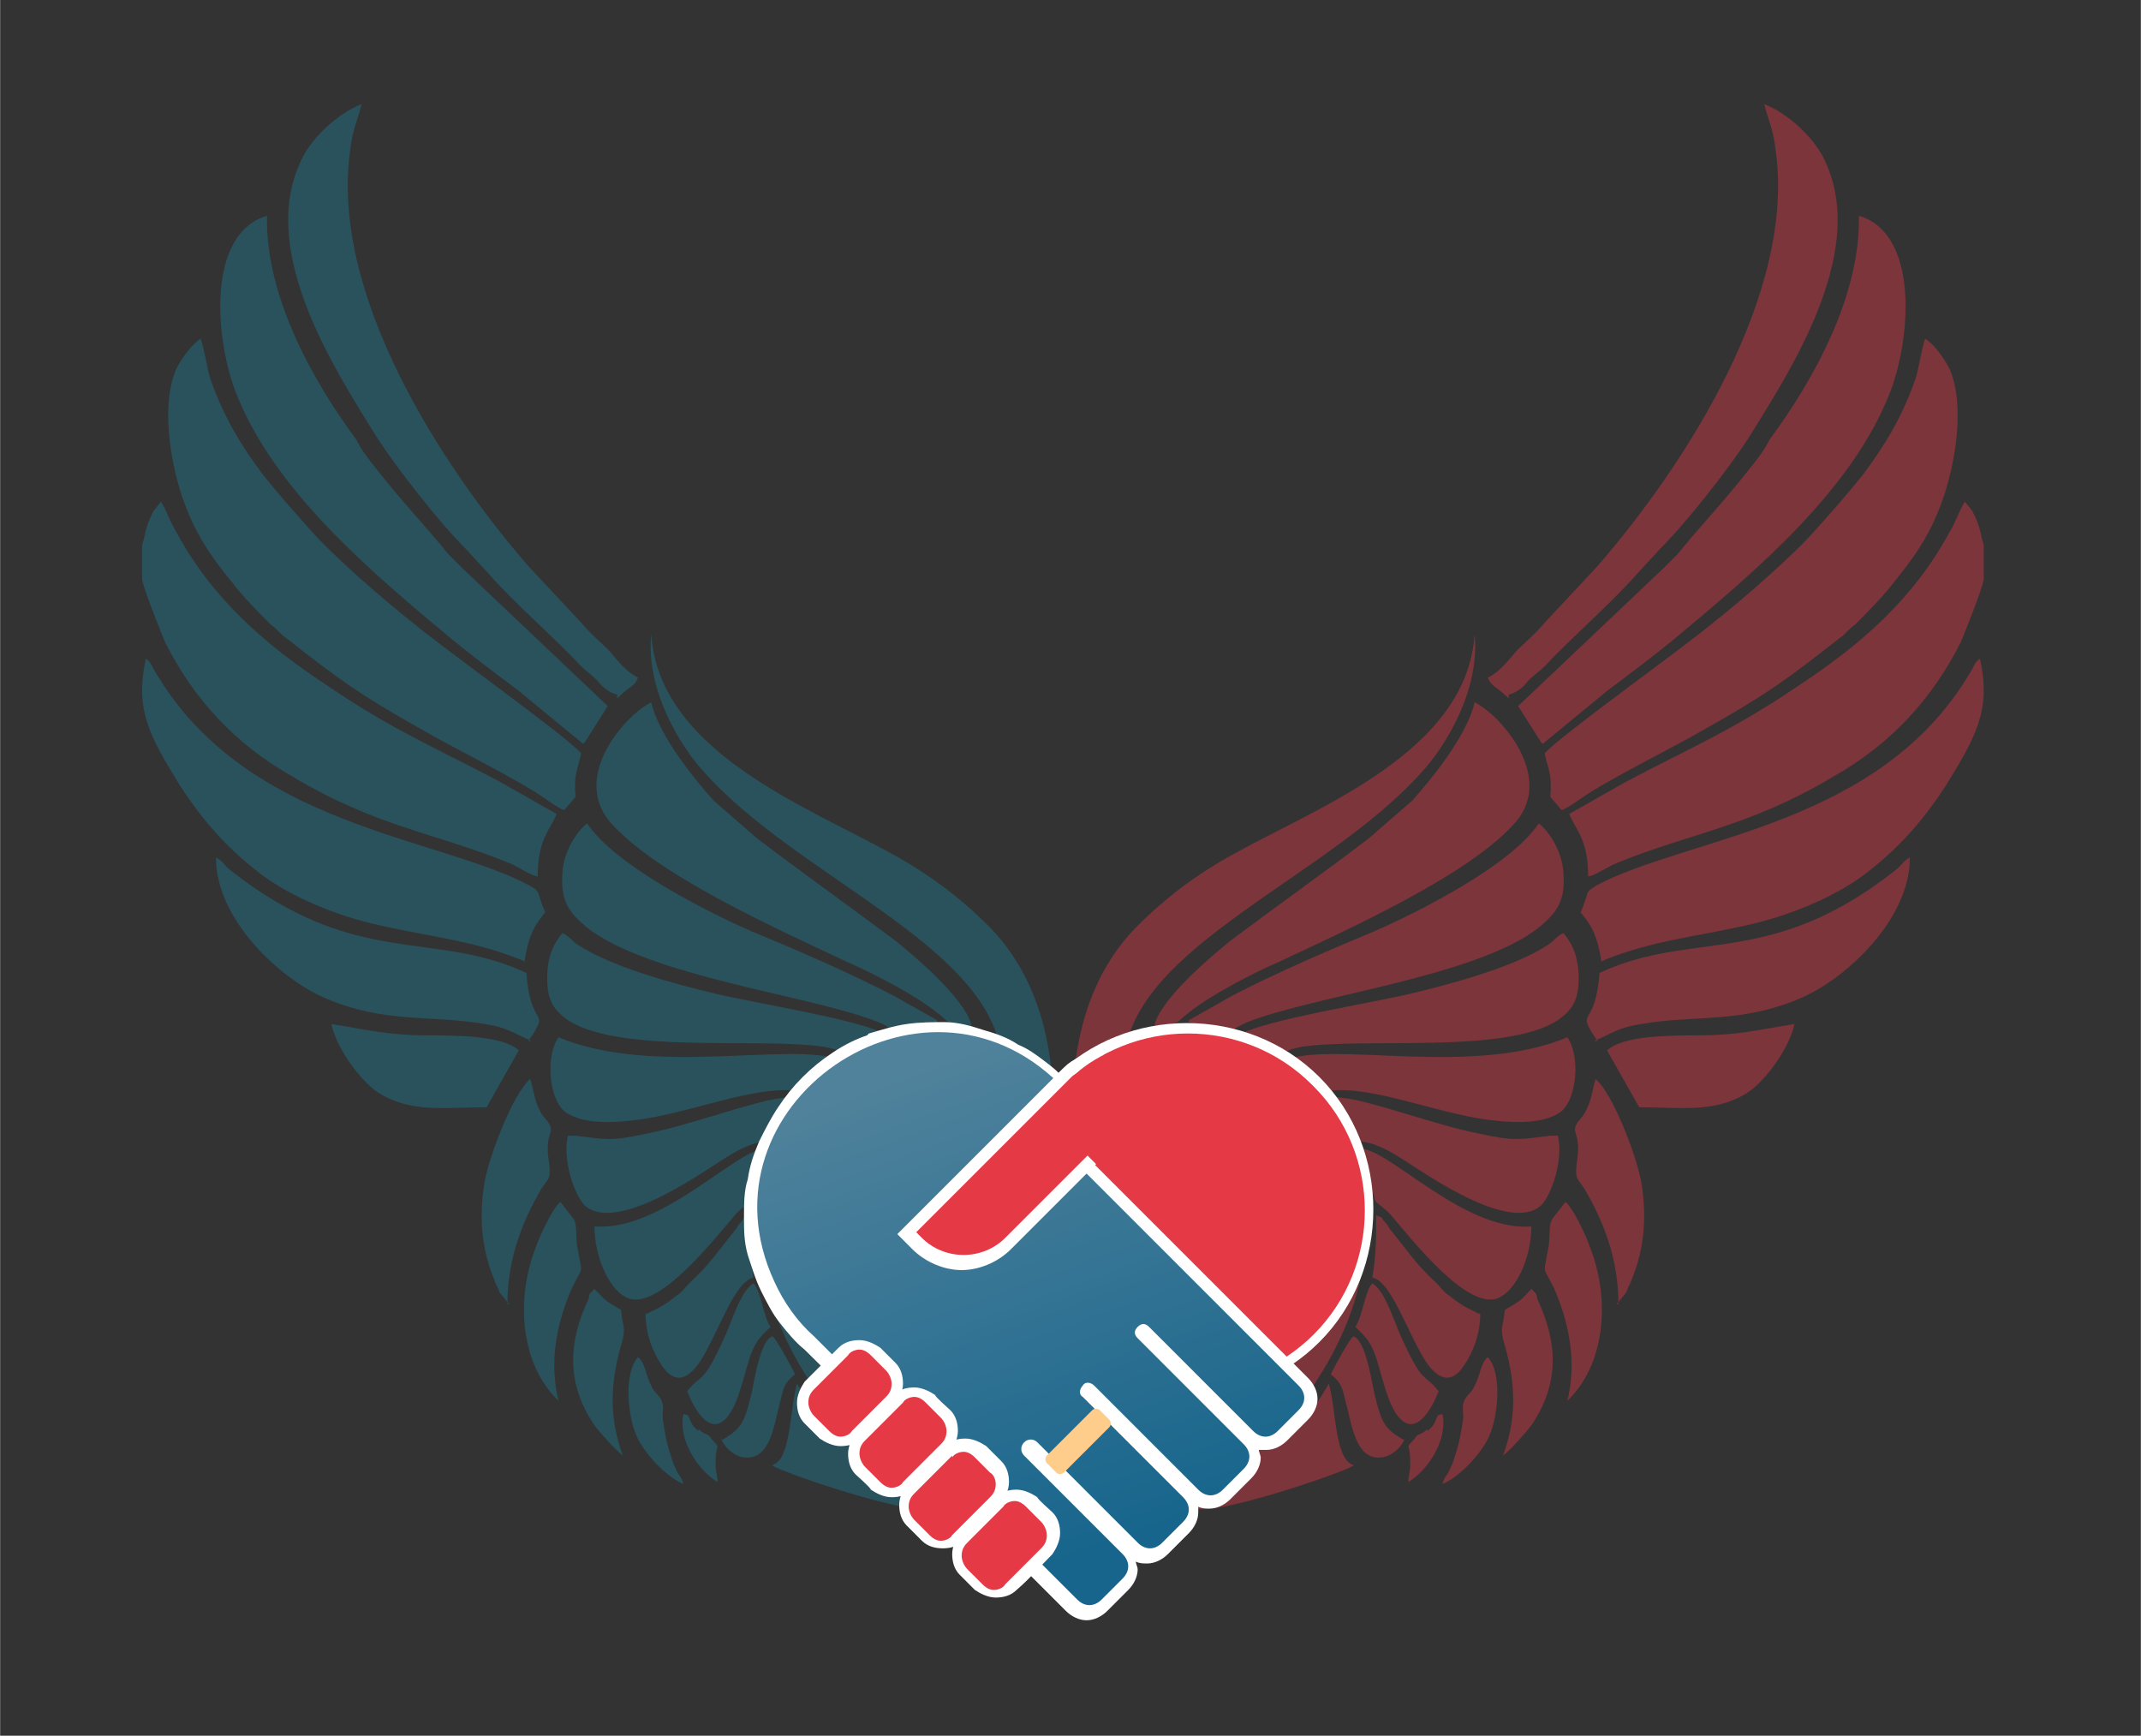 <?xml version="1.0" encoding="UTF-8"?> <svg xmlns="http://www.w3.org/2000/svg" xmlns:xlink="http://www.w3.org/1999/xlink" xmlns:xodm="http://www.corel.com/coreldraw/odm/2003" xml:space="preserve" width="1162px" height="942px" version="1.1" style="shape-rendering:geometricPrecision; text-rendering:geometricPrecision; image-rendering:optimizeQuality; fill-rule:evenodd; clip-rule:evenodd" viewBox="0 0 1131 917"><rect x="0" y="0" width="1131" height="917" fill="#333333" stroke="none"/> <defs> <style type="text/css"> .fil0 {fill:none} .fil3 {fill:#E63946;fill-rule:nonzero} .fil7 {fill:#FFCD8B;fill-rule:nonzero} .fil4 {fill:white;fill-rule:nonzero} .fil5 {fill:white;fill-rule:nonzero} .fil1 {fill:#1A819C;fill-opacity:0.4} .fil2 {fill:#E63946;fill-opacity:0.4} .fil6 {fill:url(#id0);fill-rule:nonzero} </style> <linearGradient id="id0" gradientUnits="userSpaceOnUse" x1="518" y1="551" x2="611" y2="809"> <stop offset="0" style="stop-opacity:1; stop-color:#50829B"></stop> <stop offset="1" style="stop-opacity:1; stop-color:#17658C"></stop> </linearGradient> </defs> <g id="Слой_x0020_1">  <rect class="fil0" width="1131" height="917"></rect> <g id="_2322801390496"> <g> <path class="fil1" d="M452 721c-9,-11 -19,-24 -24,-41 -5,-18 -1,-40 6,-55 14,-32 46,-55 82,-44 8,2 16,6 22,11 4,3 6,4 9,7l9 8c3,-45 -4,-87 -33,-117 -16,-16 -32,-28 -52,-39 -45,-25 -123,-54 -127,-116 -3,29 15,59 28,73 50,56 152,92 157,151 -17,-6 -23,-8 -43,-4 -14,2 -26,7 -36,14 -49,33 -60,85 -35,138 6,13 11,20 18,31 23,11 29,16 43,29 5,4 -4,-19 -25,-46z"></path> <path class="fil1" d="M298 428l6 -7c-1,-12 1,-14 3,-23 -9,-10 -71,-54 -89,-69 -14,-11 -42,-35 -55,-50 -8,-9 -16,-18 -24,-28 -12,-16 -21,-31 -28,-51 -2,-7 -3,-15 -5,-21 -4,2 -10,10 -13,16 -9,21 -2,56 6,75 6,15 14,26 23,37 6,8 14,16 21,23 3,2 5,5 8,7 28,22 39,30 71,48 17,10 52,27 66,37 3,2 7,5 10,6z"></path> <path class="fil1" d="M75 289l0 16c0,0 0,0 0,1 1,6 10,28 12,33 15,30 37,54 67,71 45,27 76,30 115,46 5,2 12,7 15,7 0,-20 7,-25 10,-33l-30 -17c-34,-18 -56,-27 -90,-50 -35,-23 -62,-47 -81,-82 -3,-5 -5,-11 -8,-16l-4 5c-5,10 -4,12 -6,18z"></path> <path class="fil1" d="M309 392l12 -19 -77 -73c-3,-3 -4,-4 -7,-7 -13,-16 -23,-26 -38,-45 -4,-5 -8,-10 -11,-16 -23,-31 -48,-76 -47,-118 -31,9 -28,62 -17,92 20,53 73,97 115,132 11,9 23,18 35,27l34 28z"></path> <path class="fil1" d="M277 508c2,-13 5,-19 11,-26 -1,-2 -2,-5 -3,-8 -1,-4 -2,-4 -5,-6 -48,-26 -150,-31 -198,-113 -2,-3 -2,-5 -5,-7 -6,27 2,41 18,67 13,20 26,34 43,47 16,12 40,22 63,27 27,6 49,8 74,18z"></path> <path class="fil1" d="M326 369c7,-7 9,-6 11,-11 -6,-3 -10,-8 -15,-14 -5,-5 -10,-9 -15,-15l-28 -30c-46,-53 -105,-144 -94,-220 1,-10 4,-16 6,-24 -13,5 -28,19 -33,32 -21,48 20,110 41,144 11,17 33,45 47,59l12 13c14,16 34,33 49,49 3,3 5,4 9,8 2,3 6,6 10,7z"></path> <path class="fil1" d="M513 541c-4,-14 -30,-36 -40,-44 -24,-18 -48,-35 -73,-54l-23 -20c-9,-10 -29,-34 -33,-52 -14,7 -42,39 -22,63 24,28 89,57 125,74 14,6 37,18 48,27 9,7 3,5 18,7z"></path> <path class="fil1" d="M279 550c2,-3 3,-4 5,-8 3,-7 -4,-3 -6,-28 -49,-23 -90,-2 -156,-54 -4,-3 -4,-5 -8,-7 0,33 34,64 57,74 32,14 56,9 85,14 13,2 15,5 25,9z"></path> <path class="fil1" d="M495 539l-23 -13c-23,-12 -51,-24 -75,-34 -23,-10 -66,-32 -83,-52 -2,-2 -3,-4 -4,-5 -6,5 -13,16 -13,28 -1,15 6,21 13,27 33,26 119,36 154,50 14,6 4,7 26,2l5 -2z"></path> <path class="fil1" d="M469 547c-13,-8 -70,-17 -91,-22 -21,-5 -55,-14 -73,-26 -3,-2 -5,-5 -8,-6 -5,6 -8,13 -8,24 0,12 4,17 11,22 28,18 101,9 135,14 17,3 6,8 23,-1 3,-2 8,-4 11,-5z"></path> <path class="fil1" d="M426 577c4,-7 15,-13 18,-17 -26,-10 -99,9 -149,-12 -7,10 -5,32 3,39 10,8 30,6 43,4 30,-5 62,-19 84,-14z"></path> <path class="fil1" d="M407 603c1,-4 7,-12 9,-15 3,-5 11,-10 -2,-8 -14,1 -51,15 -73,19 -18,4 -21,3 -37,1l-3 0c0,0 -1,0 -1,0 -3,12 3,31 9,37 15,13 52,-11 66,-20 8,-5 21,-15 33,-14z"></path> <path class="fil1" d="M314 648c0,15 7,32 16,37 16,10 47,-30 59,-44 2,-2 6,-5 7,-6 2,-2 3,-16 9,-28 -14,-2 -54,43 -90,41z"></path> <path class="fil1" d="M257 585l17 -30c-8,-8 -34,-8 -48,-8 -21,0 -32,-3 -51,-6 3,14 17,32 26,37 17,10 34,7 55,7z"></path> <path class="fil1" d="M268 689c0,-24 8,-44 18,-61 4,-6 5,-5 4,-14 -3,-17 5,-15 -2,-23 -6,-7 -6,-16 -8,-21 -9,8 -21,39 -24,54 -3,18 -2,35 5,52 1,3 2,4 3,7l5 6z"></path> <path class="fil1" d="M341 694c0,11 4,21 9,28 7,10 14,6 20,-3 10,-16 18,-42 28,-44 -2,-13 -2,-20 -2,-33 -4,2 -2,0 -4,3 -1,1 -2,2 -3,4 -9,11 -14,19 -25,29 -2,2 -4,5 -6,6 -10,8 -11,7 -16,10z"></path> <path class="fil1" d="M329 769c-7,-19 -7,-37 -1,-58 3,-10 1,-9 0,-19 -10,-6 -7,-4 -14,-11 -1,0 0,0 -1,1 -2,2 1,-2 -1,1 -1,1 -1,2 -1,3 -11,23 -12,45 3,67 3,4 11,13 15,16z"></path> <path class="fil1" d="M295 740c-5,-20 -1,-40 6,-57 7,-16 7,-7 4,-24 -1,-5 0,-12 -2,-15l-7 -9c-4,3 -11,18 -13,24 -11,28 -8,63 13,82z"></path> <path class="fil1" d="M363 735c5,13 16,29 26,5 7,-19 6,-28 16,-37 1,-1 0,0 2,-2 -4,-6 -5,-19 -9,-23 -7,4 -12,22 -16,30 -11,24 -11,17 -19,27z"></path> <path class="fil1" d="M381 760c1,4 7,10 13,10 13,1 15,-18 18,-29 2,-8 2,-10 8,-15 -2,-4 -10,-19 -12,-20 -6,2 -9,20 -11,30 -4,17 -6,19 -16,25z"></path> <path class="fil1" d="M493 797c-17,-30 -54,-48 -61,-52 -5,-3 -6,-6 -11,-14 -4,14 -3,40 -13,43 -3,1 71,27 84,23z"></path> <path class="fil1" d="M336 758c3,8 15,22 25,26 -1,-4 -3,-5 -4,-8 -2,-4 -2,-5 -3,-8 -2,-6 -3,-12 -4,-19 0,-5 1,-6 -1,-10 -2,-3 -4,-4 -5,-7 -3,-5 -3,-12 -7,-15 -8,9 -5,32 -1,41z"></path> <path class="fil1" d="M369 756c-4,-3 -4,-5 -5,-7 -1,-2 0,-1 -3,-2 -3,14 8,30 18,36 0,-3 -1,-6 -1,-9 0,-4 0,-6 1,-10 -1,-2 -3,-3 -4,-5 -2,-2 -3,-1 -6,-4z"></path> </g> <g> <path class="fil2" d="M671 721c9,-11 19,-24 24,-41 5,-18 1,-40 -6,-55 -14,-32 -46,-55 -82,-44 -8,2 -16,6 -22,11 -4,3 -6,4 -9,7l-9 8c-3,-45 4,-87 33,-117 16,-16 32,-28 52,-39 45,-25 123,-54 127,-116 3,29 -15,59 -28,73 -50,56 -152,92 -157,151 17,-6 23,-8 43,-4 14,2 26,7 36,14 49,33 60,85 35,138 -6,13 -11,20 -18,31 -23,11 -29,16 -43,29 -5,4 4,-19 25,-46z"></path> <path class="fil2" d="M825 428l-6 -7c1,-12 -1,-14 -3,-23 9,-10 71,-54 89,-69 14,-11 42,-35 55,-50 8,-9 16,-18 24,-28 12,-16 21,-31 28,-51 2,-7 3,-15 5,-21 4,2 10,10 13,16 9,21 2,56 -6,75 -6,15 -14,26 -23,37 -6,8 -14,16 -21,23 -3,2 -5,5 -8,7 -28,22 -39,30 -71,48 -17,10 -52,27 -66,37 -3,2 -7,5 -10,6z"></path> <path class="fil2" d="M1048 289l0 16c0,0 0,0 0,1 -1,6 -10,28 -12,33 -15,30 -37,54 -67,71 -45,27 -76,30 -115,46 -5,2 -12,7 -15,7 0,-20 -7,-25 -10,-33l30 -17c34,-18 56,-27 90,-50 35,-23 62,-47 81,-82 3,-5 5,-11 8,-16l4 5c5,10 4,12 6,18z"></path> <path class="fil2" d="M814 392l-12 -19 77 -73c3,-3 4,-4 7,-7 13,-16 23,-26 38,-45 4,-5 8,-10 11,-16 23,-31 48,-76 47,-118 31,9 28,62 17,92 -20,53 -73,97 -115,132 -11,9 -23,18 -35,27l-34 28z"></path> <path class="fil2" d="M846 508c-2,-13 -5,-19 -11,-26 1,-2 2,-5 3,-8 1,-4 2,-4 5,-6 48,-26 150,-31 198,-113 2,-3 2,-5 5,-7 6,27 -2,41 -18,67 -13,20 -26,34 -43,47 -16,12 -40,22 -63,27 -27,6 -49,8 -74,18z"></path> <path class="fil2" d="M797 369c-7,-7 -9,-6 -11,-11 6,-3 10,-8 15,-14 5,-5 10,-9 15,-15l28 -30c46,-53 105,-144 94,-220 -1,-10 -4,-16 -6,-24 13,5 28,19 33,32 21,48 -20,110 -41,144 -11,17 -33,45 -47,59l-12 13c-14,16 -34,33 -49,49 -3,3 -5,4 -9,8 -2,3 -6,6 -10,7z"></path> <path class="fil2" d="M610 541c4,-14 30,-36 40,-44 24,-18 48,-35 73,-54l23 -20c9,-10 29,-34 33,-52 14,7 42,39 22,63 -24,28 -89,57 -125,74 -14,6 -37,18 -48,27 -9,7 -3,5 -18,7z"></path> <path class="fil2" d="M844 550c-2,-3 -3,-4 -5,-8 -3,-7 4,-3 6,-28 49,-23 90,-2 156,-54 4,-3 4,-5 8,-7 0,33 -34,64 -57,74 -32,14 -56,9 -85,14 -13,2 -15,5 -25,9z"></path> <path class="fil2" d="M628 539l23 -13c23,-12 51,-24 75,-34 23,-10 66,-32 83,-52 2,-2 3,-4 4,-5 6,5 13,16 13,28 1,15 -6,21 -13,27 -33,26 -119,36 -154,50 -14,6 -4,7 -26,2l-5 -2z"></path> <path class="fil2" d="M654 547c13,-8 70,-17 91,-22 21,-5 55,-14 73,-26 3,-2 5,-5 8,-6 5,6 8,13 8,24 0,12 -4,17 -11,22 -28,18 -101,9 -135,14 -17,3 -6,8 -23,-1 -3,-2 -8,-4 -11,-5z"></path> <path class="fil2" d="M697 577c-4,-7 -15,-13 -18,-17 26,-10 99,9 149,-12 7,10 5,32 -3,39 -10,8 -30,6 -43,4 -30,-5 -62,-19 -84,-14z"></path> <path class="fil2" d="M716 603c-1,-4 -7,-12 -9,-15 -3,-5 -11,-10 2,-8 14,1 51,15 73,19 18,4 21,3 37,1l3 0c0,0 1,0 1,0 3,12 -3,31 -9,37 -15,13 -52,-11 -66,-20 -8,-5 -21,-15 -33,-14z"></path> <path class="fil2" d="M809 648c0,15 -7,32 -16,37 -16,10 -47,-30 -59,-44 -2,-2 -6,-5 -7,-6 -2,-2 -3,-16 -9,-28 14,-2 54,43 90,41z"></path> <path class="fil2" d="M866 585l-17 -30c8,-8 34,-8 48,-8 21,0 32,-3 51,-6 -3,14 -17,32 -26,37 -17,10 -34,7 -55,7z"></path> <path class="fil2" d="M855 689c0,-24 -8,-44 -18,-61 -4,-6 -5,-5 -4,-14 3,-17 -5,-15 2,-23 6,-7 6,-16 8,-21 9,8 21,39 24,54 3,18 2,35 -5,52 -1,3 -2,4 -3,7l-5 6z"></path> <path class="fil2" d="M782 694c0,11 -4,21 -9,28 -7,10 -14,6 -20,-3 -10,-16 -18,-42 -28,-44 2,-13 2,-20 2,-33 4,2 2,0 4,3 1,1 2,2 3,4 9,11 14,19 25,29 2,2 4,5 6,6 10,8 11,7 16,10z"></path> <path class="fil2" d="M794 769c7,-19 7,-37 1,-58 -3,-10 -1,-9 0,-19 10,-6 7,-4 14,-11 1,0 0,0 1,1 2,2 -1,-2 1,1 1,1 1,2 1,3 11,23 12,45 -3,67 -3,4 -11,13 -15,16z"></path> <path class="fil2" d="M828 740c5,-20 1,-40 -6,-57 -7,-16 -7,-7 -4,-24 1,-5 0,-12 2,-15l7 -9c4,3 11,18 13,24 11,28 8,63 -13,82z"></path> <path class="fil2" d="M760 735c-5,13 -16,29 -26,5 -7,-19 -6,-28 -16,-37 -1,-1 0,0 -2,-2 4,-6 5,-19 9,-23 7,4 12,22 16,30 11,24 11,17 19,27z"></path> <path class="fil2" d="M742 760c-1,4 -7,10 -13,10 -13,1 -15,-18 -18,-29 -2,-8 -2,-10 -8,-15 2,-4 10,-19 12,-20 6,2 9,20 11,30 4,17 6,19 16,25z"></path> <path class="fil2" d="M630 797c17,-30 54,-48 61,-52 5,-3 6,-6 11,-14 4,14 3,40 13,43 3,1 -71,27 -84,23z"></path> <path class="fil2" d="M787 758c-3,8 -15,22 -25,26 1,-4 3,-5 4,-8 2,-4 2,-5 3,-8 2,-6 3,-12 4,-19 0,-5 -1,-6 1,-10 2,-3 4,-4 5,-7 3,-5 3,-12 7,-15 8,9 5,32 1,41z"></path> <path class="fil2" d="M754 756c4,-3 4,-5 5,-7 1,-2 0,-1 3,-2 3,14 -8,30 -18,36 0,-3 1,-6 1,-9 0,-4 0,-6 -1,-10 1,-2 3,-3 4,-5 2,-2 3,-1 6,-4z"></path> </g> </g> <path class="fil3" d="M723 639c0,-126 -192,-126 -192,0 0,53 43,96 96,96 53,0 96,-43 96,-96z"></path> <path class="fil4" d="M693 573c-36,-36 -95,-36 -131,0 -17,17 -27,40 -27,66 0,26 10,49 27,66 17,17 40,27 66,27 26,0 49,-10 66,-27 36,-36 36,-95 0,-131zm4 -4c38,38 38,102 0,140 -18,18 -43,29 -70,29 -27,0 -52,-11 -70,-29 -18,-18 -29,-43 -29,-70 0,-27 11,-52 29,-70 38,-38 102,-38 140,0z"></path> <path class="fil5" d="M459 546c7,-2 13,-4 20,-5 7,-1 14,-1 20,-1 7,0 14,2 20,4 7,2 13,4 19,8 5,2 9,5 13,8 4,3 8,6 11,10 0,0 1,1 1,1 3,3 4,7 3,11 0,4 -2,7 -5,10 0,0 -1,1 -1,1l0 0 0 0 0 0c-1,1 -1,1 -1,2 0,1 0,2 1,2l72 72 1 1 58 58 0 0c3,3 5,7 5,11 0,4 -2,8 -5,11l0 0 -11 11c-3,3 -7,5 -11,5 -1,0 -2,0 -4,0 0,1 1,3 1,4 0,4 -2,8 -5,11l-11 11c-3,3 -7,5 -11,5 -2,0 -4,0 -6,-1 0,1 0,2 0,3 0,4 -2,8 -5,11l-11 11c-3,3 -7,5 -11,5 -2,0 -4,0 -6,-1 0,1 1,3 1,4 0,4 -2,8 -5,11l-11 11c-3,3 -7,5 -11,5 -4,0 -8,-2 -11,-5l-74 -74c-19,-21 -44,-44 -64,-64 -5,-4 -9,-9 -13,-14 -4,-5 -7,-11 -10,-17 -3,-6 -5,-13 -7,-19 -2,-7 -2,-13 -2,-20 0,-7 0,-14 2,-20 1,-7 3,-13 6,-20 3,-6 6,-12 10,-18 4,-6 8,-11 13,-16 5,-5 10,-9 16,-13 6,-4 12,-7 18,-9zm22 8c-6,1 -12,2 -17,4 -6,2 -11,5 -16,8 -5,3 -10,7 -14,11 -4,4 -8,9 -12,14 -3,5 -6,10 -9,16 -2,5 -4,11 -5,17 -1,6 -2,12 -2,18 0,6 1,12 2,18 1,6 3,12 6,17 2,5 5,10 9,15 3,5 7,9 11,13l0 0 64 64 1 1c0,0 0,0 0,0l74 74c1,1 1,1 2,1 1,0 1,0 2,-1l11 -11c1,-1 1,-1 1,-2 0,-1 0,-1 -1,-2l0 0 -52 -52c-2,-2 -3,-5 -3,-8 0,-3 1,-6 3,-8l0 0c2,-2 5,-3 8,-3 3,0 6,1 8,3l53 53c1,1 1,1 2,1 1,0 1,0 2,-1l11 -11c1,-1 1,-1 1,-2 0,-1 0,-1 -1,-2l-53 -53c-2,-2 -3,-5 -3,-8 0,-3 1,-6 3,-8l0 0 0 0c2,-2 5,-3 8,-3 3,0 6,1 8,3l55 55c1,1 1,1 2,1 1,0 1,0 2,-1l11 -11c1,-1 1,-1 1,-2 0,-1 0,-1 -1,-2l0 0 -56 -56c-2,-2 -3,-5 -3,-7 0,-3 1,-5 3,-7l0 0c2,-2 5,-3 7,-3 3,0 5,1 7,3l55 55 0 0c1,1 1,1 2,1 1,0 1,0 2,-1l11 -11 0 0c1,-1 1,-1 1,-2 0,-1 0,-1 -1,-2l0 0 -58 -58c0,0 -1,-1 -1,-1l-71 -71c0,0 -1,-1 -1,-1l0 0c-3,-3 -4,-7 -4,-11 0,-4 2,-8 5,-11l0 0c0,0 1,-1 1,-1l0 0 0 0c1,-1 1,-1 1,-2 0,-1 0,-1 -1,-2l0 0c-3,-3 -7,-6 -10,-9 -4,-3 -7,-5 -11,-7 -5,-3 -11,-5 -17,-7 -6,-2 -12,-3 -18,-3 -6,0 -12,0 -18,1z"></path> <path class="fil6" d="M559 574c4,4 3,10 -1,14l0 0c-5,4 -5,11 -1,15l71 71c0,0 0,0 0,0l0 0c0,0 0,0 0,0l58 58c4,4 4,9 0,13l-11 11c-4,4 -9,4 -13,0l-55 -55c-2,-2 -4,-2 -6,0l0 0c-2,2 -2,4 0,6l56 56c4,4 4,9 0,13l-11 11c-4,4 -9,4 -13,0l-55 -55c-2,-2 -5,-2 -6,0l0 0c-2,2 -2,5 0,6l53 53c4,4 4,9 0,13l-11 11c-4,4 -9,4 -13,0l-53 -53c-2,-2 -5,-2 -7,0l0 0c-2,2 -2,5 0,7l52 52c4,4 4,9 0,13l-11 11c-4,4 -9,4 -13,0l-74 -74c0,0 0,0 -1,-1l-64 -64c-9,-8 -16,-18 -21,-29 -43,-93 78,-177 151,-104z"></path> <path class="fil3" d="M594 566c8,8 8,21 0,29l-62 62c-13,13 -34,13 -47,0l-5 -5c21,-21 90,-110 115,-85z"></path> <path class="fil4" d="M562 564c5,-5 11,-7 17,-7 6,0 12,2 17,7 5,5 7,11 7,17 0,6 -2,12 -7,17l-62 62c-7,7 -17,11 -26,11 -9,0 -19,-4 -26,-11l-8 -8 87 -87zm17 -1c-5,0 -9,2 -12,5l-83 83 3 3c6,6 14,9 22,9 8,0 16,-3 22,-9l62 -62c3,-3 5,-8 5,-12 0,-5 -2,-9 -5,-12 -3,-3 -8,-5 -12,-5z"></path> <path class="fil3" d="M427 732l18 -18c5,-5 12,-5 17,0l8 8c5,5 5,13 0,17l-18 18c-5,5 -12,5 -17,0l-8 -8c-5,-5 -5,-13 0,-17z"></path> <path class="fil4" d="M425 730l18 -18c3,-3 7,-4 11,-4 4,0 8,2 11,4 3,3 5,5 8,8 3,3 4,7 4,11 0,4 -2,8 -4,11l-18 18c-3,3 -7,4 -11,4 -4,0 -8,-2 -11,-4l-8 -8c-3,-3 -4,-7 -4,-11 0,-4 2,-8 4,-11zm23 -14l-18 18c-2,2 -3,4 -3,7 0,2 1,5 3,7l8 8c2,2 4,3 6,3 2,0 5,-1 6,-3l18 -18c2,-2 3,-4 3,-7 0,-2 -1,-5 -3,-7l-8 -8c-2,-2 -4,-3 -6,-3 -2,0 -5,1 -6,3l0 0z"></path> <path class="fil3" d="M454 759l19 -19c5,-5 12,-5 17,0l8 8c5,5 5,13 0,17l-19 19c-5,5 -12,5 -17,0l-8 -8c-5,-5 -5,-13 0,-17z"></path> <path class="fil4" d="M452 757l20 -20c3,-3 7,-4 11,-4 4,0 8,2 11,4 0,1 7,7 8,8 3,3 4,7 4,11 0,4 -2,8 -4,11l-20 20c-3,3 -7,4 -11,4 -4,0 -8,-2 -11,-4 0,-1 -7,-7 -8,-8 -3,-3 -4,-7 -4,-11 0,-4 2,-8 4,-11zm24 -15l-19 19c-2,2 -3,4 -3,7 0,2 1,5 3,7l8 8c2,2 4,3 6,3 2,0 5,-1 6,-3l20 -20c2,-2 3,-4 3,-7 0,-2 -1,-5 -3,-7l-8 -8c-2,-2 -4,-3 -6,-3 -2,0 -5,1 -6,3l0 0z"></path> <path class="fil3" d="M481 786l20 -20c5,-5 12,-5 17,0l8 8c5,5 5,13 0,17l-20 20c-5,5 -12,5 -17,0l-8 -8c-5,-5 -5,-13 0,-17z"></path> <path class="fil4" d="M479 784l20 -20c3,-3 7,-4 11,-4 4,0 8,2 11,4 3,3 5,5 8,8 3,3 4,7 4,11 0,4 -2,8 -4,11l-20 20c-3,3 -7,4 -11,4 -4,0 -8,-1 -11,-4l-8 -8c-3,-3 -4,-7 -4,-11 0,-4 2,-8 4,-11zm24 -15l-20 20c-2,2 -3,4 -3,7 0,2 1,5 3,7l8 8c2,2 4,3 6,3 2,0 5,-1 6,-3l20 -20c2,-2 3,-4 3,-7 0,-2 -1,-5 -3,-6 -3,-3 -5,-5 -8,-8 -2,-2 -4,-3 -6,-3 -2,0 -5,1 -6,3l0 0z"></path> <path class="fil3" d="M510 812l19 -19c5,-5 12,-5 17,0l8 8c5,5 5,13 0,17l-19 19c-5,5 -12,5 -17,0l-8 -8c-5,-5 -5,-13 0,-17z"></path> <path class="fil4" d="M507 810l19 -19c3,-3 7,-4 11,-4 4,0 8,2 11,4 0,1 7,7 8,8 3,3 4,7 4,11 0,4 -2,8 -4,11 -6,6 -12,13 -19,19 -3,3 -7,4 -11,4 -4,0 -8,-2 -11,-4 0,0 -7,-7 -8,-8 -3,-3 -4,-7 -4,-11 0,-4 2,-8 4,-11zm23 -14l-19 19c-2,2 -3,4 -3,7 0,2 1,5 3,7l8 8c2,2 4,3 6,3 2,0 5,-1 6,-3l19 -19c2,-2 3,-4 3,-7 0,-2 -1,-5 -3,-7l-8 -8c-2,-2 -4,-3 -6,-3 -2,0 -5,1 -6,3l0 0z"></path> <path class="fil7" d="M553 769l24 -24c1,-1 3,-1 4,0l5 5c1,1 1,3 0,4l-24 24c-1,1 -3,1 -4,0l-5 -5c-1,-1 -1,-3 0,-4z"></path> <path class="fil3" d="M574 610l5 5 36 -3c-4,-10 -17,-59 -24,-58 -7,2 -19,9 -23,14l23 5 -16 37z"></path> </g> </svg> 